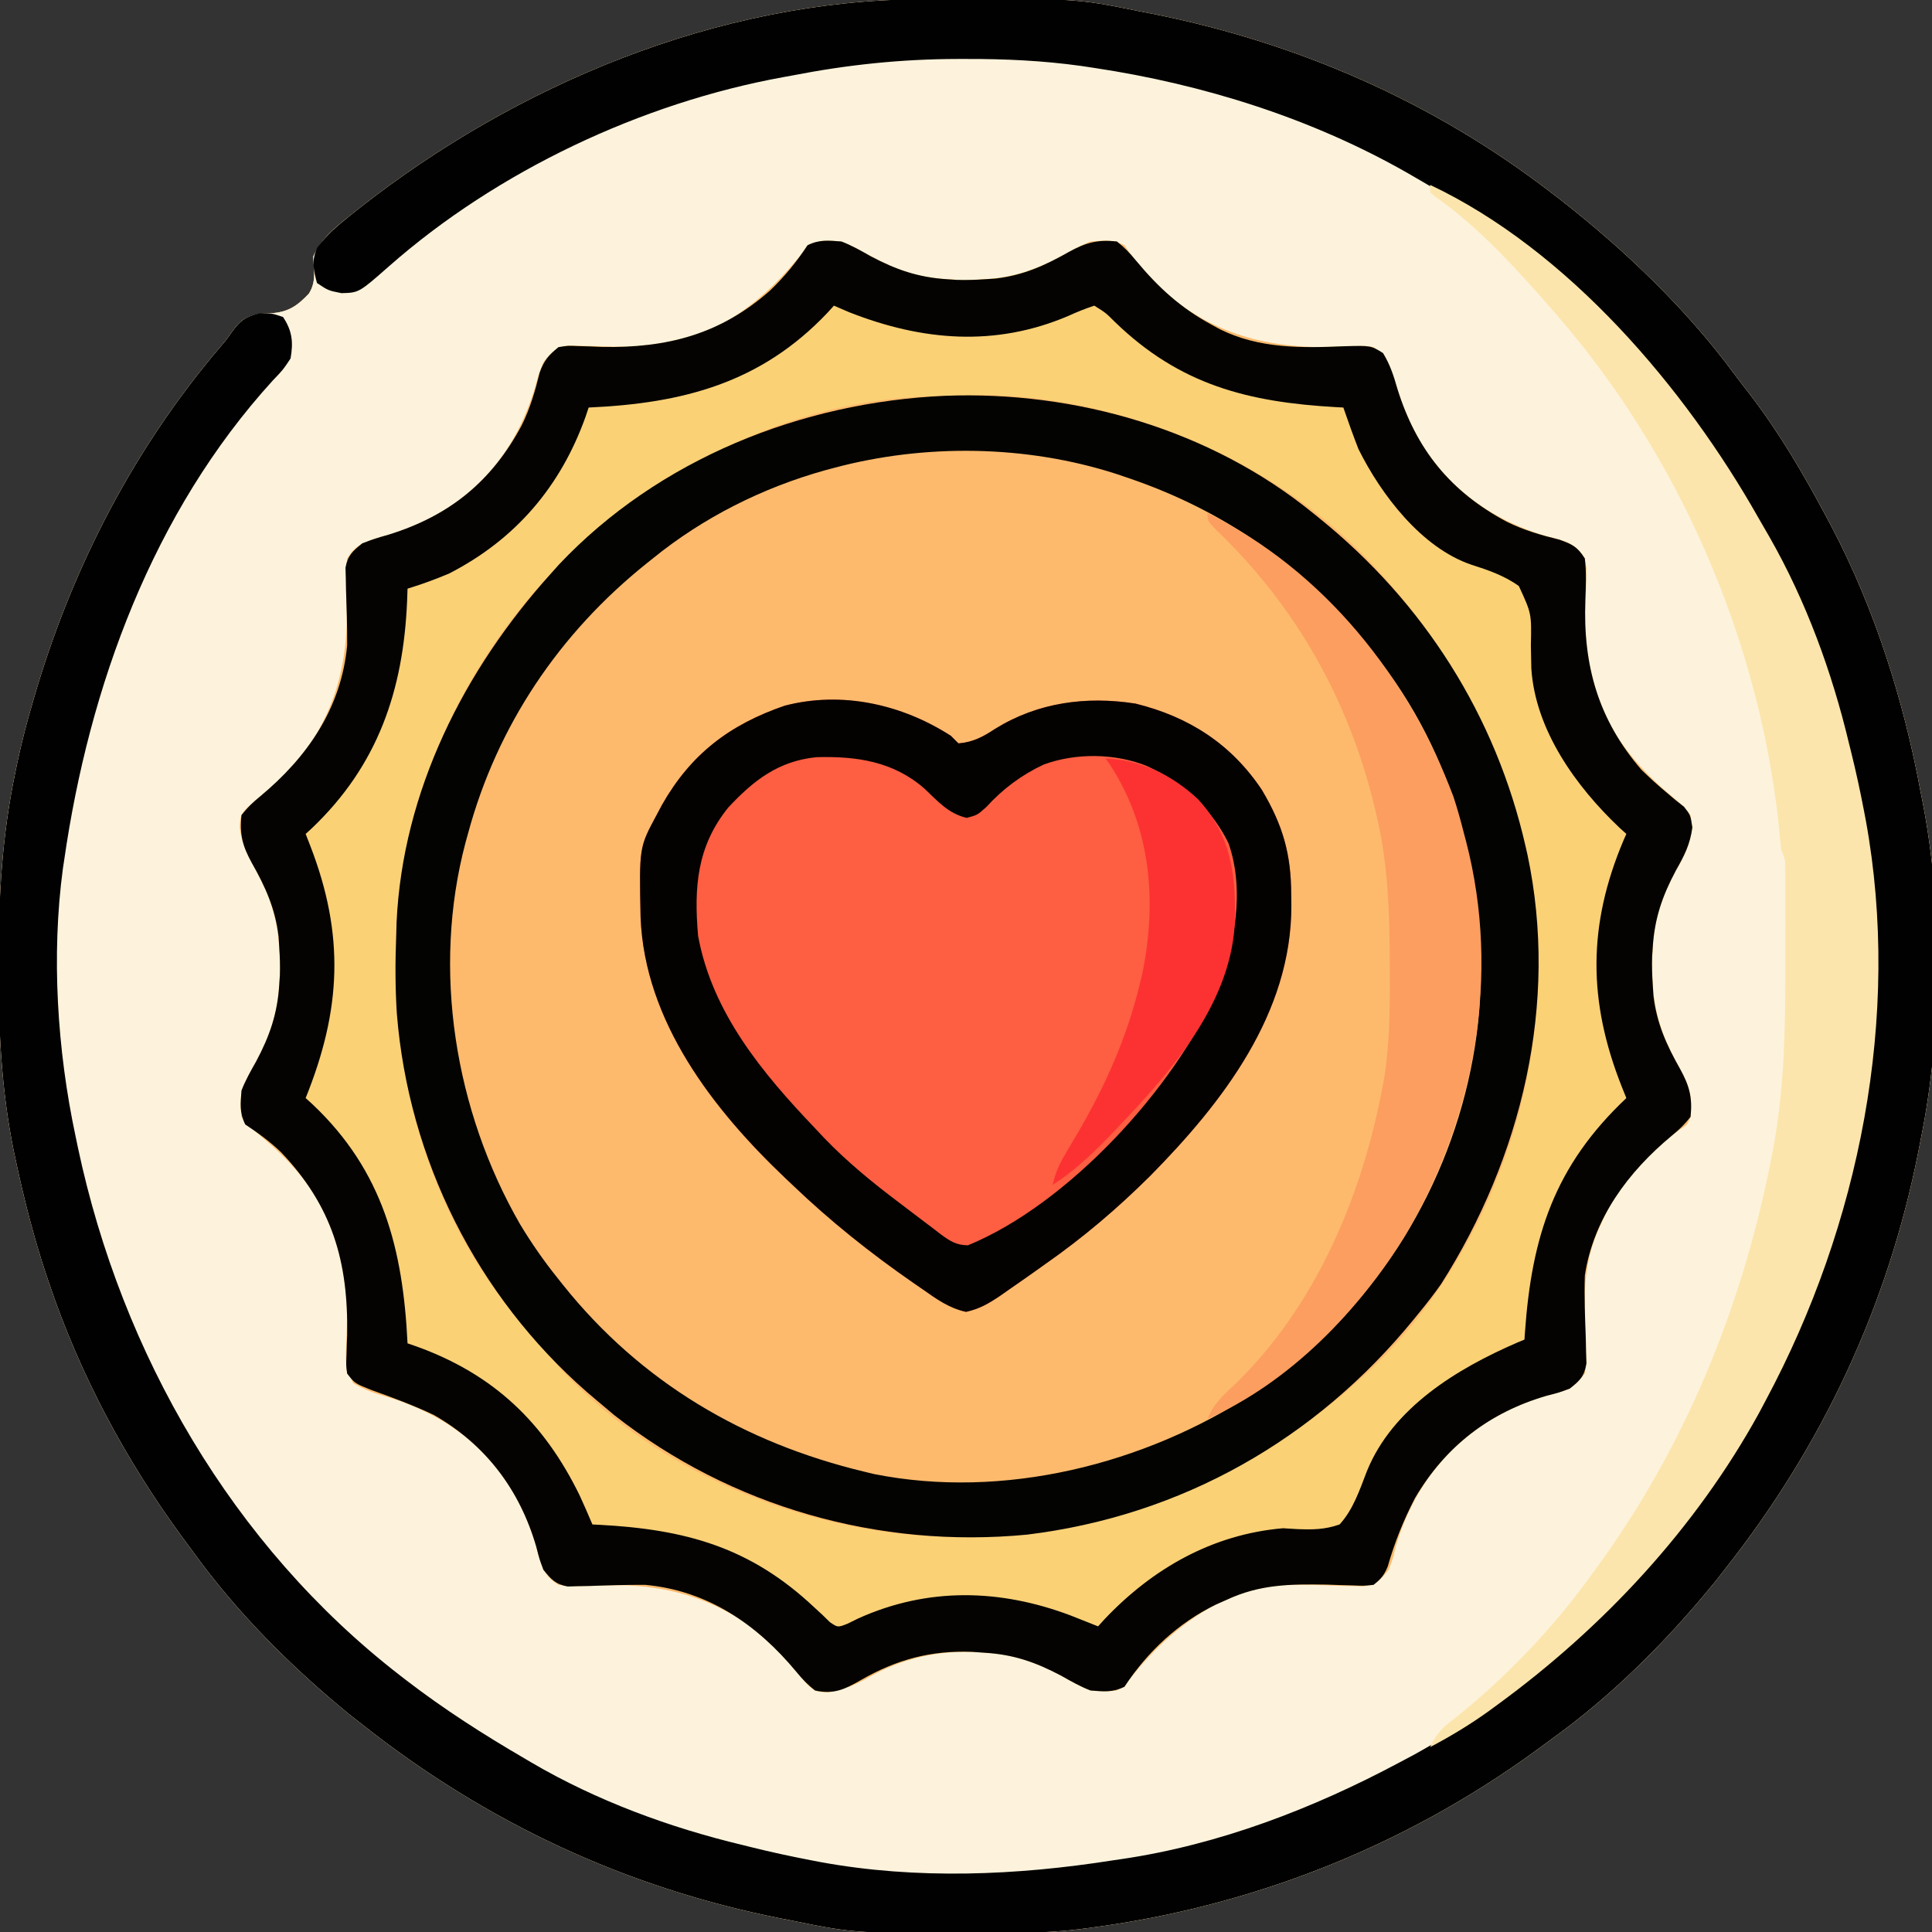 <?xml version="1.0" encoding="UTF-8"?>
<svg version="1.1" xmlns="http://www.w3.org/2000/svg" width="512" height="512">
<rect width="100%" height="100%" fill="#333333" stroke="none"/>
<path d="M0 0 C1.384 -0.011 1.384 -0.011 2.796 -0.021 C41.029 -0.248 41.029 -0.248 57.988 3.203 C58.986 3.396 59.984 3.59 61.013 3.789 C99.629 11.421 135.755 27.142 166.988 51.203 C167.8 51.823 168.613 52.443 169.449 53.082 C186.514 66.406 202.875 82.022 215.714 99.485 C217.011 101.233 218.341 102.951 219.68 104.668 C227.544 114.883 233.929 125.84 239.988 137.203 C240.652 138.444 240.652 138.444 241.329 139.709 C252.845 161.613 260.516 185.904 264.988 210.203 C265.149 211.004 265.31 211.804 265.476 212.629 C270.968 240.707 270.722 274.193 264.988 302.203 C264.795 303.2 264.602 304.196 264.402 305.223 C256.284 346.312 238.914 383.406 212.988 416.203 C212.176 417.241 211.364 418.279 210.527 419.348 C197.862 434.909 183.312 449.505 166.988 461.203 C165.643 462.192 164.298 463.182 162.953 464.172 C127.779 489.786 87.149 505.663 43.988 511.203 C43.321 511.29 42.654 511.378 41.966 511.468 C36.25 512.164 30.611 512.378 24.855 512.406 C23.909 512.413 22.963 512.42 21.988 512.428 C-17.157 512.653 -17.157 512.653 -34.012 509.203 C-35.507 508.913 -35.507 508.913 -37.032 508.617 C-78.121 500.498 -115.215 483.129 -148.012 457.203 C-149.049 456.391 -150.087 455.579 -151.156 454.742 C-166.723 442.073 -181.29 427.515 -193.012 411.203 C-193.875 410.033 -194.74 408.864 -195.605 407.695 C-210.749 387.069 -222.831 364.46 -231.012 340.203 C-231.425 338.981 -231.425 338.981 -231.846 337.733 C-235.084 327.963 -237.617 318.081 -239.762 308.016 C-239.96 307.091 -240.159 306.166 -240.364 305.214 C-243.632 289.129 -244.419 273.263 -244.387 256.891 C-244.387 255.882 -244.386 254.874 -244.386 253.836 C-244.352 237.295 -243.398 221.438 -240.012 205.203 C-239.83 204.312 -239.648 203.421 -239.46 202.503 C-238.227 196.658 -236.715 190.927 -235.012 185.203 C-234.739 184.281 -234.466 183.36 -234.185 182.41 C-224.217 149.413 -208.222 118.781 -185.898 92.449 C-184.038 90.29 -184.038 90.29 -182.594 88.238 C-180.369 85.179 -179.27 84.263 -175.512 83.391 C-173.779 83.298 -173.779 83.298 -172.012 83.203 C-167.534 82.876 -165.179 81.203 -162.16 78.016 C-160.153 74.848 -160.837 71.881 -161.012 68.203 C-158.848 63.348 -155.197 60.502 -151.137 57.266 C-150.44 56.706 -149.743 56.147 -149.025 55.571 C-107.234 22.644 -53.731 0.275 0 0 Z " fill="#FDBA6D" transform="translate(244.012,-0.203)"/>
<path d="M0 0 C1.384 -0.011 1.384 -0.011 2.796 -0.021 C41.029 -0.248 41.029 -0.248 57.988 3.203 C58.986 3.396 59.984 3.59 61.013 3.789 C99.629 11.421 135.755 27.142 166.988 51.203 C167.8 51.823 168.613 52.443 169.449 53.082 C186.514 66.406 202.875 82.022 215.714 99.485 C217.011 101.233 218.341 102.951 219.68 104.668 C227.544 114.883 233.929 125.84 239.988 137.203 C240.652 138.444 240.652 138.444 241.329 139.709 C252.845 161.613 260.516 185.904 264.988 210.203 C265.149 211.004 265.31 211.804 265.476 212.629 C270.968 240.707 270.722 274.193 264.988 302.203 C264.795 303.2 264.602 304.196 264.402 305.223 C256.284 346.312 238.914 383.406 212.988 416.203 C212.176 417.241 211.364 418.279 210.527 419.348 C197.862 434.909 183.312 449.505 166.988 461.203 C165.643 462.192 164.298 463.182 162.953 464.172 C127.779 489.786 87.149 505.663 43.988 511.203 C43.321 511.29 42.654 511.378 41.966 511.468 C36.25 512.164 30.611 512.378 24.855 512.406 C23.909 512.413 22.963 512.42 21.988 512.428 C-17.157 512.653 -17.157 512.653 -34.012 509.203 C-35.507 508.913 -35.507 508.913 -37.032 508.617 C-78.121 500.498 -115.215 483.129 -148.012 457.203 C-149.049 456.391 -150.087 455.579 -151.156 454.742 C-166.723 442.073 -181.29 427.515 -193.012 411.203 C-193.875 410.033 -194.74 408.864 -195.605 407.695 C-210.749 387.069 -222.831 364.46 -231.012 340.203 C-231.425 338.981 -231.425 338.981 -231.846 337.733 C-235.084 327.963 -237.617 318.081 -239.762 308.016 C-239.96 307.091 -240.159 306.166 -240.364 305.214 C-243.632 289.129 -244.419 273.263 -244.387 256.891 C-244.387 255.882 -244.386 254.874 -244.386 253.836 C-244.352 237.295 -243.398 221.438 -240.012 205.203 C-239.83 204.312 -239.648 203.421 -239.46 202.503 C-238.227 196.658 -236.715 190.927 -235.012 185.203 C-234.739 184.281 -234.466 183.36 -234.185 182.41 C-224.217 149.413 -208.222 118.781 -185.898 92.449 C-184.038 90.29 -184.038 90.29 -182.594 88.238 C-180.369 85.179 -179.27 84.263 -175.512 83.391 C-173.779 83.298 -173.779 83.298 -172.012 83.203 C-167.534 82.876 -165.179 81.203 -162.16 78.016 C-160.153 74.848 -160.837 71.881 -161.012 68.203 C-158.848 63.348 -155.197 60.502 -151.137 57.266 C-150.44 56.706 -149.743 56.147 -149.025 55.571 C-107.234 22.644 -53.731 0.275 0 0 Z M-33.012 69.203 C-43.059 81.293 -55.901 90.504 -72.012 92.203 C-77.15 92.222 -82.287 92.08 -87.422 91.9 C-88.465 91.883 -89.508 91.866 -90.582 91.848 C-91.528 91.82 -92.475 91.793 -93.45 91.765 C-96.803 92.338 -97.919 93.577 -100.012 96.203 C-101.322 99.503 -101.322 99.503 -102.324 103.203 C-107.324 119.33 -116.443 130.562 -131.363 138.488 C-135.812 140.694 -140.454 142.042 -145.27 143.219 C-148.702 144.451 -150.036 145.089 -152.012 148.203 C-152.453 151.924 -152.293 155.591 -152.137 159.328 C-151.533 176.594 -155.542 190.869 -167.012 204.203 C-169.248 206.391 -171.53 208.448 -173.934 210.449 C-174.962 211.317 -174.962 211.317 -176.012 212.203 C-176.759 212.792 -177.507 213.381 -178.277 213.988 C-180.282 216.173 -180.282 216.173 -180.504 219.473 C-179.908 223.986 -178.355 226.982 -176.137 230.891 C-172.567 237.597 -170.495 243.536 -170.012 251.203 C-169.955 252.041 -169.898 252.879 -169.84 253.742 C-169.76 256.255 -169.842 258.695 -170.012 261.203 C-170.068 262.103 -170.125 263.003 -170.184 263.93 C-171.02 271.32 -173.64 277.116 -177.268 283.508 C-179.684 287.897 -180.595 291.06 -180.012 296.203 C-178.388 298.26 -177.018 299.573 -175.012 301.203 C-167.821 307.179 -162.508 312.967 -158.012 321.203 C-157.601 321.955 -157.189 322.706 -156.766 323.48 C-151.567 334.012 -151.776 345.163 -152.261 356.637 C-152.473 361.952 -152.473 361.952 -150.441 366.715 C-147.384 368.588 -144.46 369.528 -141.012 370.516 C-124.885 375.516 -113.653 384.634 -105.727 399.555 C-103.521 404.004 -102.173 408.646 -100.996 413.461 C-99.764 416.894 -99.126 418.228 -96.012 420.203 C-92.291 420.644 -88.624 420.484 -84.887 420.328 C-67.621 419.724 -53.345 423.733 -40.012 435.203 C-37.824 437.439 -35.767 439.721 -33.766 442.125 C-33.187 442.811 -32.608 443.497 -32.012 444.203 C-31.423 444.951 -30.834 445.698 -30.227 446.469 C-28.043 448.471 -28.043 448.471 -24.758 448.695 C-20.201 448.097 -17.046 446.542 -13.074 444.328 C-0.703 437.537 11.882 436.728 25.773 439.227 C30.586 440.688 34.927 442.982 39.294 445.459 C43.682 447.876 46.846 448.786 51.988 448.203 C54.045 446.58 55.358 445.209 56.988 443.203 C66.554 431.693 78.81 422.531 93.988 420.203 C99.59 420.029 105.187 420.254 110.785 420.457 C111.909 420.479 113.033 420.501 114.191 420.523 C115.209 420.557 116.226 420.591 117.274 420.625 C120.74 420.086 121.844 418.919 123.988 416.203 C125.11 413.327 125.11 413.327 125.863 410.141 C130.267 394.938 139.286 383.235 152.988 375.203 C158.835 372.168 164.776 369.771 171.113 367.977 C173.42 367.025 174.454 366.183 175.988 364.203 C176.338 361.607 176.338 361.607 176.141 358.68 C176.094 357.033 176.094 357.033 176.047 355.354 C176.007 354.19 175.967 353.027 175.926 351.828 C175.766 342.142 175.814 334.098 179.988 325.203 C180.412 324.26 180.836 323.316 181.273 322.344 C185.953 312.906 192.771 305.288 201.457 299.359 C203.143 298.265 203.143 298.265 203.988 296.203 C204.581 290.087 203.025 286.646 200.113 281.516 C196.544 274.809 194.472 268.87 193.988 261.203 C193.932 260.365 193.875 259.527 193.816 258.664 C193.737 256.151 193.818 253.711 193.988 251.203 C194.045 250.303 194.102 249.404 194.16 248.477 C194.997 241.086 197.616 235.291 201.244 228.898 C203.661 224.51 204.572 221.346 203.988 216.203 C202.365 214.147 200.994 212.833 198.988 211.203 C186.498 200.822 177.526 187.811 175.988 171.203 C175.97 166.263 176.109 161.325 176.291 156.389 C176.317 154.899 176.317 154.899 176.344 153.379 C176.371 152.481 176.398 151.583 176.427 150.657 C175.844 147.394 174.53 146.257 171.988 144.203 C169.112 143.082 169.112 143.082 165.926 142.328 C150.842 137.958 138.828 128.938 130.988 115.203 C128.427 109.808 126.364 104.262 124.363 98.641 C122.846 94.838 122.846 94.838 119.988 92.203 C117.817 91.839 117.817 91.839 115.41 92.016 C114.504 92.041 113.598 92.067 112.664 92.094 C111.698 92.13 110.733 92.166 109.738 92.203 C90.388 92.519 75.651 88.322 61.305 74.645 C58.485 71.672 56.241 68.618 53.988 65.203 C50.868 63.643 48.45 63.93 44.988 64.203 C42.281 65.245 39.82 66.648 37.301 68.078 C30.594 71.648 24.655 73.72 16.988 74.203 C16.15 74.26 15.312 74.317 14.449 74.375 C11.936 74.455 9.497 74.373 6.988 74.203 C6.089 74.146 5.189 74.09 4.262 74.031 C-3.128 73.195 -8.924 70.575 -15.317 66.947 C-22.386 63.055 -27.699 62.664 -33.012 69.203 Z " fill="#FDF3DC" transform="translate(244.012,-0.203)"/>
<path d="M0 0 C2.708 1.041 5.168 2.445 7.688 3.875 C14.394 7.445 20.333 9.517 28 10 C29.257 10.085 29.257 10.085 30.539 10.172 C33.052 10.252 35.492 10.17 38 10 C38.9 9.943 39.8 9.887 40.727 9.828 C48.117 8.992 53.913 6.372 60.305 2.744 C64.694 0.328 67.857 -0.583 73 0 C75.057 1.624 76.37 2.994 78 5 C83.976 12.191 89.763 17.504 98 22 C98.752 22.411 99.503 22.822 100.277 23.246 C110.809 28.445 121.959 28.236 133.434 27.751 C140.32 27.575 140.32 27.575 143.512 29.57 C145.385 32.628 146.325 35.552 147.312 39 C152.313 55.127 161.431 66.359 176.352 74.285 C180.8 76.491 185.442 77.839 190.258 79.016 C193.691 80.248 195.024 80.886 197 84 C197.441 87.72 197.281 91.388 197.125 95.125 C196.521 112.391 200.53 126.666 212 140 C214.236 142.188 216.518 144.245 218.922 146.246 C219.951 147.114 219.951 147.114 221 148 C221.748 148.589 222.495 149.178 223.266 149.785 C225 152 225 152 225.492 155.27 C224.897 159.782 223.343 162.779 221.125 166.688 C217.555 173.394 215.483 179.333 215 187 C214.943 187.838 214.887 188.676 214.828 189.539 C214.748 192.052 214.83 194.492 215 197 C215.057 197.9 215.113 198.8 215.172 199.727 C216.008 207.117 218.628 212.913 222.256 219.305 C224.672 223.694 225.583 226.857 225 232 C223.376 234.057 222.006 235.37 220 237 C208.49 246.565 199.328 258.822 197 274 C196.825 279.601 197.05 285.198 197.254 290.797 C197.276 291.921 197.298 293.045 197.32 294.203 C197.371 295.729 197.371 295.729 197.422 297.286 C196.883 300.752 195.716 301.856 193 304 C190.152 305.055 190.152 305.055 186.938 305.875 C171.735 310.279 160.032 319.298 152 333 C148.965 338.847 146.567 344.788 144.773 351.125 C143.822 353.432 142.979 354.466 141 356 C138.479 356.277 138.479 356.277 135.477 356.152 C133.83 356.106 133.83 356.106 132.151 356.059 C130.987 356.019 129.824 355.979 128.625 355.938 C118.936 355.778 110.9 355.83 102 360 C101.068 360.413 100.136 360.825 99.176 361.25 C89.139 366.177 81.124 373.716 75 383 C71.88 384.56 69.461 384.274 66 384 C63.292 382.959 60.832 381.554 58.312 380.125 C51.578 376.555 45.694 374.463 38 374 C36.88 373.92 35.76 373.84 34.605 373.758 C23.66 373.348 14.594 375.799 5.125 381.25 C0.885 383.672 -2.026 385.094 -7 384 C-9.057 382.376 -10.37 381.006 -12 379 C-22.381 366.509 -35.392 357.537 -52 356 C-56.94 355.982 -61.878 356.121 -66.814 356.303 C-67.808 356.32 -68.801 356.338 -69.824 356.355 C-70.722 356.383 -71.62 356.41 -72.546 356.438 C-75.809 355.856 -76.946 354.542 -79 352 C-80.055 349.152 -80.055 349.152 -80.875 345.938 C-85.245 330.854 -94.265 318.84 -108 311 C-113.395 308.439 -118.941 306.376 -124.562 304.375 C-129.024 302.59 -129.024 302.59 -131 300 C-131.293 297.878 -131.293 297.878 -131.188 295.422 C-131.162 294.516 -131.136 293.609 -131.11 292.676 C-131.073 291.71 -131.037 290.745 -131 289.75 C-130.684 270.4 -134.881 255.662 -148.559 241.316 C-151.531 238.496 -154.585 236.252 -158 234 C-159.56 230.88 -159.274 228.461 -159 225 C-157.959 222.292 -156.555 219.832 -155.125 217.312 C-151.555 210.606 -149.483 204.667 -149 197 C-148.943 196.162 -148.887 195.324 -148.828 194.461 C-148.748 191.948 -148.83 189.508 -149 187 C-149.057 186.1 -149.113 185.2 -149.172 184.273 C-150.008 176.883 -152.628 171.087 -156.256 164.695 C-158.672 160.306 -159.583 157.143 -159 152 C-157.376 149.943 -156.006 148.63 -154 147 C-141.509 136.619 -132.537 123.608 -131 107 C-130.982 102.06 -131.121 97.122 -131.303 92.186 C-131.329 90.696 -131.329 90.696 -131.355 89.176 C-131.383 88.278 -131.41 87.38 -131.438 86.454 C-130.854 83.182 -129.556 82.055 -127 80 C-123.75 78.762 -123.75 78.762 -120 77.688 C-103.873 72.687 -92.641 63.569 -84.715 48.648 C-82.509 44.2 -81.161 39.558 -79.984 34.742 C-78.825 31.512 -77.65 30.161 -75 28 C-72.533 27.594 -72.533 27.594 -69.781 27.715 C-68.772 27.744 -67.764 27.773 -66.724 27.802 C-65.66 27.847 -64.596 27.892 -63.5 27.938 C-46.346 28.264 -32.168 24.683 -18.938 13 C-15.063 9.268 -11.954 5.478 -9 1 C-5.88 -0.56 -3.461 -0.274 0 0 Z M21.25 41.098 C-17.655 42.854 -53.764 63.23 -80 91.188 C-102.874 116.961 -116.525 149.52 -118 184 C-118.029 184.664 -118.057 185.327 -118.087 186.011 C-119.378 220.738 -109.334 256.874 -87 284 C-86.577 284.52 -86.154 285.04 -85.719 285.576 C-82.556 289.454 -79.308 293.245 -76 297 C-75.068 298.062 -75.068 298.062 -74.117 299.145 C-48.643 326.275 -10.096 342.02 26.699 343.238 C69.154 344.022 106.702 329.541 138 301 C138.748 300.325 139.495 299.649 140.266 298.953 C166.634 273.871 183.067 235.41 184.312 199.281 C185.039 156.757 170.943 118.223 142 87 C140.954 85.848 140.954 85.848 139.887 84.672 C114.835 58.279 76.453 41.984 40.293 40.723 C33.936 40.624 27.603 40.932 21.25 41.098 Z " fill="#FBD176" transform="translate(223,64)"/>
<path d="M0 0 C1.384 -0.011 1.384 -0.011 2.796 -0.021 C41.029 -0.248 41.029 -0.248 57.988 3.203 C58.986 3.396 59.984 3.59 61.013 3.789 C99.629 11.421 135.755 27.142 166.988 51.203 C167.8 51.823 168.613 52.443 169.449 53.082 C186.514 66.406 202.875 82.022 215.714 99.485 C217.011 101.233 218.341 102.951 219.68 104.668 C227.544 114.883 233.929 125.84 239.988 137.203 C240.652 138.444 240.652 138.444 241.329 139.709 C252.845 161.613 260.516 185.904 264.988 210.203 C265.149 211.004 265.31 211.804 265.476 212.629 C270.968 240.707 270.722 274.193 264.988 302.203 C264.795 303.2 264.602 304.196 264.402 305.223 C256.284 346.312 238.914 383.406 212.988 416.203 C212.176 417.241 211.364 418.279 210.527 419.348 C197.862 434.909 183.312 449.505 166.988 461.203 C165.643 462.192 164.298 463.182 162.953 464.172 C127.779 489.786 87.149 505.663 43.988 511.203 C43.321 511.29 42.654 511.378 41.966 511.468 C36.25 512.164 30.611 512.378 24.855 512.406 C23.909 512.413 22.963 512.42 21.988 512.428 C-17.157 512.653 -17.157 512.653 -34.012 509.203 C-35.507 508.913 -35.507 508.913 -37.032 508.617 C-78.121 500.498 -115.215 483.129 -148.012 457.203 C-149.049 456.391 -150.087 455.579 -151.156 454.742 C-166.723 442.073 -181.29 427.515 -193.012 411.203 C-193.875 410.033 -194.74 408.864 -195.605 407.695 C-210.749 387.069 -222.831 364.46 -231.012 340.203 C-231.425 338.981 -231.425 338.981 -231.846 337.733 C-235.084 327.963 -237.617 318.081 -239.762 308.016 C-239.96 307.091 -240.159 306.166 -240.364 305.214 C-243.632 289.129 -244.419 273.263 -244.387 256.891 C-244.387 255.882 -244.386 254.874 -244.386 253.836 C-244.352 237.295 -243.398 221.438 -240.012 205.203 C-239.83 204.312 -239.648 203.421 -239.46 202.503 C-238.227 196.658 -236.715 190.927 -235.012 185.203 C-234.739 184.281 -234.466 183.36 -234.185 182.41 C-224.217 149.413 -208.222 118.781 -185.898 92.449 C-184.038 90.29 -184.038 90.29 -182.594 88.238 C-180.336 85.133 -179.182 84.247 -175.387 83.266 C-172.012 83.203 -172.012 83.203 -169.012 84.203 C-166.545 87.903 -166.258 90.909 -167.012 95.203 C-168.961 98.16 -168.961 98.16 -171.699 101.016 C-203.516 135.911 -220.399 182.156 -227.012 228.203 C-227.117 228.889 -227.222 229.575 -227.331 230.282 C-230.444 253.4 -228.84 278.514 -224.012 301.203 C-223.792 302.258 -223.572 303.312 -223.346 304.399 C-211.758 358.91 -182.457 409.807 -138.012 444.203 C-137.464 444.627 -136.917 445.051 -136.353 445.488 C-126.363 453.164 -115.894 459.868 -105.012 466.203 C-104.399 466.565 -103.787 466.927 -103.156 467.3 C-85.827 477.453 -66.506 484.551 -47.012 489.203 C-46.301 489.38 -45.59 489.558 -44.857 489.74 C-39.602 491.046 -34.329 492.186 -29.012 493.203 C-28.219 493.356 -27.427 493.508 -26.611 493.665 C-1.07 498.355 25.447 497.229 50.988 493.203 C51.722 493.096 52.455 492.989 53.211 492.879 C79.03 489.092 104.069 479.464 126.988 467.203 C128.145 466.59 129.301 465.976 130.492 465.344 C185.15 435.248 225.039 382.843 242.687 323.407 C249.203 300.829 252.214 277.619 252.301 254.141 C252.303 253.45 252.306 252.76 252.309 252.049 C252.314 237.848 250.637 224.158 247.988 210.203 C247.764 208.957 247.764 208.957 247.535 207.685 C236.233 145.696 196.961 92.323 146.119 56.673 C141.207 53.283 136.171 50.166 130.988 47.203 C130.383 46.853 129.778 46.503 129.154 46.143 C103.718 31.58 74.91 22.55 45.988 18.203 C44.814 18.027 43.64 17.85 42.431 17.668 C32.322 16.27 22.376 15.804 12.176 15.828 C11.377 15.828 10.579 15.828 9.756 15.828 C-5.131 15.86 -19.381 17.346 -34.012 20.203 C-34.835 20.353 -35.659 20.502 -36.508 20.656 C-74.033 27.491 -112.266 45.525 -140.93 70.773 C-148.883 77.772 -148.883 77.772 -153.512 77.891 C-157.012 77.203 -157.012 77.203 -160.012 75.203 C-160.957 71.626 -161.495 69.277 -159.949 65.844 C-157.415 62.39 -154.474 59.926 -151.137 57.266 C-150.44 56.706 -149.743 56.147 -149.025 55.571 C-107.234 22.644 -53.731 0.275 0 0 Z " fill="#010101" transform="translate(244.012,-0.203)"/>
<path d="M0 0 C0.99 0.99 0.99 0.99 2 2 C5.916 1.671 8.507 0.255 11.75 -1.875 C22.992 -8.851 35.889 -10.589 48.934 -8.539 C63.116 -5.04 74.295 2.183 82.395 14.305 C88.003 23.72 90.18 31.382 90.188 42.188 C90.2 43.096 90.212 44.004 90.225 44.939 C90.286 73.569 72.01 97.165 52.875 116.562 C44.14 125.249 35.09 132.953 25 140 C24.214 140.561 23.427 141.123 22.617 141.701 C20.196 143.425 17.758 145.124 15.312 146.812 C14.57 147.335 13.827 147.858 13.062 148.397 C10.027 150.436 7.607 151.866 4.016 152.66 C-0.526 151.666 -3.797 149.277 -7.562 146.625 C-8.356 146.079 -9.15 145.533 -9.967 144.971 C-21.351 137.076 -31.991 128.596 -42 119 C-42.596 118.437 -43.192 117.873 -43.806 117.292 C-63.01 99.07 -81.163 75.68 -82.238 48.109 C-82.62 29.57 -82.62 29.57 -78 21 C-77.541 20.132 -77.082 19.265 -76.609 18.371 C-68.977 4.894 -58.7 -2.968 -44 -8 C-28.802 -11.937 -12.951 -8.333 0 0 Z " fill="#FE5E42" transform="translate(252,195)"/>
<path d="M0 0 C2.708 1.041 5.168 2.445 7.688 3.875 C14.394 7.445 20.333 9.517 28 10 C29.257 10.085 29.257 10.085 30.539 10.172 C33.052 10.252 35.492 10.17 38 10 C38.9 9.943 39.8 9.887 40.727 9.828 C48.117 8.992 53.913 6.372 60.305 2.744 C64.694 0.328 67.857 -0.583 73 0 C75.057 1.624 76.37 2.994 78 5 C83.976 12.191 89.763 17.504 98 22 C98.752 22.411 99.503 22.822 100.277 23.246 C110.809 28.445 121.959 28.236 133.434 27.751 C140.32 27.575 140.32 27.575 143.512 29.57 C145.385 32.628 146.325 35.552 147.312 39 C152.313 55.127 161.431 66.359 176.352 74.285 C180.8 76.491 185.442 77.839 190.258 79.016 C193.691 80.248 195.024 80.886 197 84 C197.441 87.72 197.281 91.388 197.125 95.125 C196.521 112.391 200.53 126.666 212 140 C214.236 142.188 216.518 144.245 218.922 146.246 C219.951 147.114 219.951 147.114 221 148 C221.748 148.589 222.495 149.178 223.266 149.785 C225 152 225 152 225.492 155.27 C224.897 159.782 223.343 162.779 221.125 166.688 C217.555 173.394 215.483 179.333 215 187 C214.943 187.838 214.887 188.676 214.828 189.539 C214.748 192.052 214.83 194.492 215 197 C215.057 197.9 215.113 198.8 215.172 199.727 C216.008 207.117 218.628 212.913 222.256 219.305 C224.672 223.694 225.583 226.857 225 232 C223.376 234.057 222.006 235.37 220 237 C208.49 246.565 199.328 258.822 197 274 C196.825 279.601 197.05 285.198 197.254 290.797 C197.276 291.921 197.298 293.045 197.32 294.203 C197.371 295.729 197.371 295.729 197.422 297.286 C196.883 300.752 195.716 301.856 193 304 C190.152 305.055 190.152 305.055 186.938 305.875 C171.735 310.279 160.032 319.298 152 333 C148.965 338.847 146.567 344.788 144.773 351.125 C143.822 353.432 142.979 354.466 141 356 C138.479 356.277 138.479 356.277 135.477 356.152 C133.83 356.106 133.83 356.106 132.151 356.059 C130.987 356.019 129.824 355.979 128.625 355.938 C118.936 355.778 110.9 355.83 102 360 C101.068 360.413 100.136 360.825 99.176 361.25 C89.139 366.177 81.124 373.716 75 383 C71.88 384.56 69.461 384.274 66 384 C63.292 382.959 60.832 381.554 58.312 380.125 C51.578 376.555 45.694 374.463 38 374 C36.88 373.92 35.76 373.84 34.605 373.758 C23.66 373.348 14.594 375.799 5.125 381.25 C0.885 383.672 -2.026 385.094 -7 384 C-9.057 382.376 -10.37 381.006 -12 379 C-22.381 366.509 -35.392 357.537 -52 356 C-56.94 355.982 -61.878 356.121 -66.814 356.303 C-67.808 356.32 -68.801 356.338 -69.824 356.355 C-70.722 356.383 -71.62 356.41 -72.546 356.438 C-75.809 355.856 -76.946 354.542 -79 352 C-80.055 349.152 -80.055 349.152 -80.875 345.938 C-85.245 330.854 -94.265 318.84 -108 311 C-113.395 308.439 -118.941 306.376 -124.562 304.375 C-129.024 302.59 -129.024 302.59 -131 300 C-131.293 297.878 -131.293 297.878 -131.188 295.422 C-131.162 294.516 -131.136 293.609 -131.11 292.676 C-131.073 291.71 -131.037 290.745 -131 289.75 C-130.684 270.4 -134.881 255.662 -148.559 241.316 C-151.531 238.496 -154.585 236.252 -158 234 C-159.56 230.88 -159.274 228.461 -159 225 C-157.959 222.292 -156.555 219.832 -155.125 217.312 C-151.555 210.606 -149.483 204.667 -149 197 C-148.943 196.162 -148.887 195.324 -148.828 194.461 C-148.748 191.948 -148.83 189.508 -149 187 C-149.057 186.1 -149.113 185.2 -149.172 184.273 C-150.008 176.883 -152.628 171.087 -156.256 164.695 C-158.672 160.306 -159.583 157.143 -159 152 C-157.376 149.943 -156.006 148.63 -154 147 C-141.509 136.619 -132.537 123.608 -131 107 C-130.982 102.06 -131.121 97.122 -131.303 92.186 C-131.329 90.696 -131.329 90.696 -131.355 89.176 C-131.383 88.278 -131.41 87.38 -131.438 86.454 C-130.854 83.182 -129.556 82.055 -127 80 C-123.75 78.762 -123.75 78.762 -120 77.688 C-103.873 72.687 -92.641 63.569 -84.715 48.648 C-82.509 44.2 -81.161 39.558 -79.984 34.742 C-78.825 31.512 -77.65 30.161 -75 28 C-72.533 27.594 -72.533 27.594 -69.781 27.715 C-68.772 27.744 -67.764 27.773 -66.724 27.802 C-65.66 27.847 -64.596 27.892 -63.5 27.938 C-46.346 28.264 -32.168 24.683 -18.938 13 C-15.063 9.268 -11.954 5.478 -9 1 C-5.88 -0.56 -3.461 -0.274 0 0 Z M-2 17 C-2.839 17.926 -2.839 17.926 -3.695 18.871 C-21.342 37.511 -42.007 42.887 -67 44 C-67.268 44.799 -67.536 45.598 -67.812 46.422 C-74.426 64.958 -86.407 78.981 -104 88 C-107.617 89.525 -111.245 90.856 -115 92 C-115.037 93.076 -115.075 94.153 -115.113 95.262 C-116.106 118.97 -122.864 138.841 -140.348 155.488 C-141.166 156.237 -141.166 156.237 -142 157 C-141.59 158.051 -141.18 159.101 -140.758 160.184 C-131.633 183.808 -132.529 203.531 -142 227 C-141.074 227.839 -141.074 227.839 -140.129 228.695 C-121.494 246.337 -116.205 267.004 -115 292 C-114.189 292.28 -113.378 292.559 -112.543 292.848 C-92.177 300.221 -78.855 312.943 -69.402 332.266 C-68.223 334.828 -67.1 337.403 -66 340 C-65.392 340.029 -64.785 340.058 -64.158 340.088 C-41.336 341.305 -24.165 345.989 -7.191 361.984 C-6.468 362.65 -5.745 363.315 -5 364 C-4.359 364.626 -3.719 365.253 -3.059 365.898 C-0.981 367.312 -0.981 367.312 1.594 366.305 C2.553 365.833 3.512 365.361 4.5 364.875 C22.894 356.599 42.011 357.051 60.75 364.125 C63.175 365.065 65.588 366.027 68 367 C68.559 366.383 69.119 365.765 69.695 365.129 C82.408 351.701 98.278 342.61 117 341 C118.256 341.075 119.511 341.15 120.805 341.227 C124.981 341.384 128.037 341.365 132 340 C135.604 336.081 137.33 330.828 139.221 325.932 C146.033 309.042 163.18 298.695 179.051 291.812 C179.694 291.544 180.337 291.276 181 291 C181.04 290.407 181.079 289.814 181.12 289.203 C182.91 263.654 188.912 245.014 208 227 C207.59 225.984 207.18 224.968 206.758 223.922 C197.816 201.302 197.739 181.193 207.266 158.66 C207.508 158.112 207.75 157.564 208 157 C207.383 156.441 206.765 155.881 206.129 155.305 C194.659 144.446 183.858 129.456 182.817 113.128 C182.775 111.089 182.735 109.05 182.697 107.011 C182.884 98.607 182.884 98.607 179.506 91.297 C175.668 88.559 171.38 87.07 166.916 85.65 C153.657 81.15 142.965 67.01 137 55 C135.585 51.361 134.271 47.692 133 44 C132.352 43.966 131.703 43.931 131.035 43.896 C107.682 42.562 89.691 37.987 72.496 21.355 C70.039 18.905 70.039 18.905 67 17 C64.567 17.808 62.381 18.689 60.062 19.75 C40.662 27.993 21.384 26.348 2.062 18.75 C0.704 18.176 -0.652 17.596 -2 17 Z " fill="#040302" transform="translate(223,64)"/>
<path d="M0 0 C34.736 -1.375 70.524 8.962 97.711 31.103 C98.275 31.557 98.839 32.011 99.42 32.479 C127.05 54.865 146.113 84.701 154.023 119.478 C154.183 120.178 154.342 120.879 154.507 121.601 C162.865 161.055 152.952 201.805 131.617 235.4 C129.74 238.062 127.781 240.589 125.711 243.103 C125.288 243.623 124.865 244.143 124.43 244.679 C98.438 276.55 62.912 296.78 21.895 301.798 C-17.364 305.556 -56.503 294.467 -87.539 270.103 C-89.133 268.782 -90.717 267.449 -92.289 266.103 C-93.519 265.057 -93.519 265.057 -94.773 263.99 C-123.944 238.488 -142.005 202.367 -145.119 163.749 C-145.562 156.849 -145.562 150.008 -145.289 143.103 C-145.258 141.93 -145.227 140.757 -145.195 139.548 C-143.589 104.766 -127.286 72.594 -104.289 47.103 C-103.597 46.327 -102.905 45.551 -102.191 44.751 C-75.753 16.734 -37.958 1.708 0 0 Z M-29.289 19.103 C-30.05 19.307 -30.811 19.51 -31.596 19.72 C-48.184 24.342 -63.91 32.232 -77.289 43.103 C-77.801 43.511 -78.314 43.92 -78.841 44.34 C-102.031 62.889 -118.539 87.361 -126.289 116.103 C-126.602 117.24 -126.602 117.24 -126.922 118.4 C-135.848 152.071 -129.776 189.445 -112.5 219.482 C-109.416 224.618 -106.044 229.435 -102.289 234.103 C-101.674 234.876 -101.674 234.876 -101.047 235.664 C-80.445 261.415 -53.146 277.451 -21.289 285.103 C-20.432 285.312 -19.575 285.521 -18.691 285.736 C15.648 292.593 53.092 283.19 82.02 264.26 C86.515 261.185 90.624 257.694 94.711 254.103 C95.54 253.407 96.369 252.711 97.223 251.994 C122.792 229.997 138.869 196.604 141.711 163.103 C143.937 128.79 135.485 95.172 113.711 68.103 C113.301 67.588 112.891 67.073 112.469 66.542 C95.434 45.25 74.196 30.371 48.398 21.666 C46.932 21.17 46.932 21.17 45.436 20.665 C21.639 13.01 -5.223 12.654 -29.289 19.103 Z " fill="#030301" transform="translate(250.289,104.897)"/>
<path d="M0 0 C0.99 0.99 0.99 0.99 2 2 C5.916 1.671 8.507 0.255 11.75 -1.875 C22.992 -8.851 35.889 -10.589 48.934 -8.539 C63.116 -5.04 74.295 2.183 82.395 14.305 C88.003 23.72 90.18 31.382 90.188 42.188 C90.2 43.096 90.212 44.004 90.225 44.939 C90.286 73.569 72.01 97.165 52.875 116.562 C44.14 125.249 35.09 132.953 25 140 C24.214 140.561 23.427 141.123 22.617 141.701 C20.196 143.425 17.758 145.124 15.312 146.812 C14.57 147.335 13.827 147.858 13.062 148.397 C10.027 150.436 7.607 151.866 4.016 152.66 C-0.526 151.666 -3.797 149.277 -7.562 146.625 C-8.356 146.079 -9.15 145.533 -9.967 144.971 C-21.351 137.076 -31.991 128.596 -42 119 C-42.596 118.437 -43.192 117.873 -43.806 117.292 C-63.01 99.07 -81.163 75.68 -82.238 48.109 C-82.62 29.57 -82.62 29.57 -78 21 C-77.541 20.132 -77.082 19.265 -76.609 18.371 C-68.977 4.894 -58.7 -2.968 -44 -8 C-28.802 -11.937 -12.951 -8.333 0 0 Z M-59 19 C-67.34 29.321 -68.106 40.205 -67 53 C-63.271 73.406 -49.9 89.447 -36 104 C-34.797 105.282 -34.797 105.282 -33.57 106.59 C-27.474 112.916 -20.862 118.337 -13.854 123.604 C-12.593 124.553 -11.338 125.511 -10.087 126.475 C-8.216 127.916 -6.33 129.336 -4.438 130.75 C-3.866 131.193 -3.295 131.636 -2.706 132.092 C-0.244 133.893 1.424 134.996 4.52 135.016 C30.873 124.225 59.252 93.458 70.504 67.535 C75.197 55.649 77.954 40.932 73.562 28.438 C69.434 20.094 62.381 13.019 54 9 C53.349 8.683 52.698 8.366 52.027 8.039 C43.583 4.598 33.095 4.478 24.562 7.625 C18.674 10.393 13.753 14.08 9.375 18.875 C7 21 7 21 4.188 21.75 C-0.681 20.604 -3.43 17.367 -7 14 C-15.22 6.793 -24.938 5.36 -35.645 5.664 C-45.655 6.666 -52.267 11.768 -59 19 Z " fill="#040201" transform="translate(252,195)"/>
<path d="M0 0 C36.553 17.289 67.491 53.718 86.991 88.217 C87.971 89.949 88.974 91.668 89.977 93.387 C99.635 110.336 106.48 129.06 111 148 C111.177 148.711 111.354 149.422 111.537 150.155 C112.843 155.409 113.984 160.682 115 166 C115.229 167.196 115.229 167.196 115.462 168.417 C124.934 220.399 113.714 275.802 89 322 C88.386 323.156 87.773 324.313 87.141 325.504 C70.322 356.049 45.915 382.275 17.875 402.75 C17.135 403.293 16.395 403.836 15.633 404.396 C10.621 408.01 5.464 411.117 0 414 C1.658 410.427 3.262 408.81 6.438 406.438 C20.25 395.409 32.709 382.365 43 368 C43.437 367.402 43.874 366.804 44.324 366.188 C67.343 334.565 82.296 298.273 90 260 C90.155 259.239 90.311 258.478 90.471 257.694 C93.879 240.718 94.163 224.009 94.13 206.746 C94.125 203.282 94.13 199.818 94.137 196.354 C94.136 194.148 94.135 191.943 94.133 189.738 C94.136 188.187 94.136 188.187 94.139 186.604 C94.136 185.648 94.133 184.693 94.129 183.708 C94.129 182.869 94.128 182.03 94.127 181.165 C94.083 178.817 94.083 178.817 93 176 C92.753 173.668 92.528 171.335 92.312 169 C86.983 120.34 66.04 72.041 34 35 C33.341 34.23 32.683 33.461 32.004 32.668 C22.793 22.168 12.902 11.185 1.406 3.164 C0.942 2.78 0.478 2.396 0 2 C0 1.34 0 0.68 0 0 Z " fill="#FCE5AC" transform="translate(379,49)"/>
<path d="M0 0 C30.804 15.186 53.201 43.356 65.18 75.129 C66.256 78.396 67.154 81.665 68 85 C68.182 85.686 68.364 86.371 68.551 87.078 C77.718 122.482 70.864 159.909 52.532 191.193 C40.266 211.253 21.761 230.425 0 240 C1.581 235.991 4.429 233.508 7.5 230.625 C28.292 210.387 40.449 182.118 46 154 C46.186 153.069 46.372 152.138 46.564 151.179 C48.292 141.458 48.357 131.84 48.312 122 C48.31 121.136 48.308 120.272 48.306 119.382 C48.254 106.402 47.927 93.702 45 81 C44.807 80.155 44.613 79.309 44.414 78.438 C37.539 49.616 23.488 24.674 2.09 4.215 C0 2 0 2 0 0 Z " fill="#FC9E60" transform="translate(320,136)"/>
<path d="M0 0 C9.322 0.359 17.63 4.406 24.438 10.75 C33.617 20.676 34.672 31.719 34.175 44.629 C32.62 65.716 16.972 83.433 3 98 C2.117 98.924 1.234 99.849 0.324 100.801 C-4.178 105.413 -8.598 109.477 -14 113 C-13.353 109.758 -12.178 107.34 -10.488 104.508 C-9.98 103.645 -9.473 102.782 -8.949 101.893 C-8.409 100.979 -7.869 100.066 -7.312 99.125 C-0.016 86.545 5.54 74.205 9 60 C9.34 58.627 9.34 58.627 9.688 57.227 C13.674 37.902 12.041 18.325 1.137 1.625 C0.762 1.089 0.386 0.552 0 0 Z " fill="#FC3232" transform="translate(293,201)"/>
</svg>
